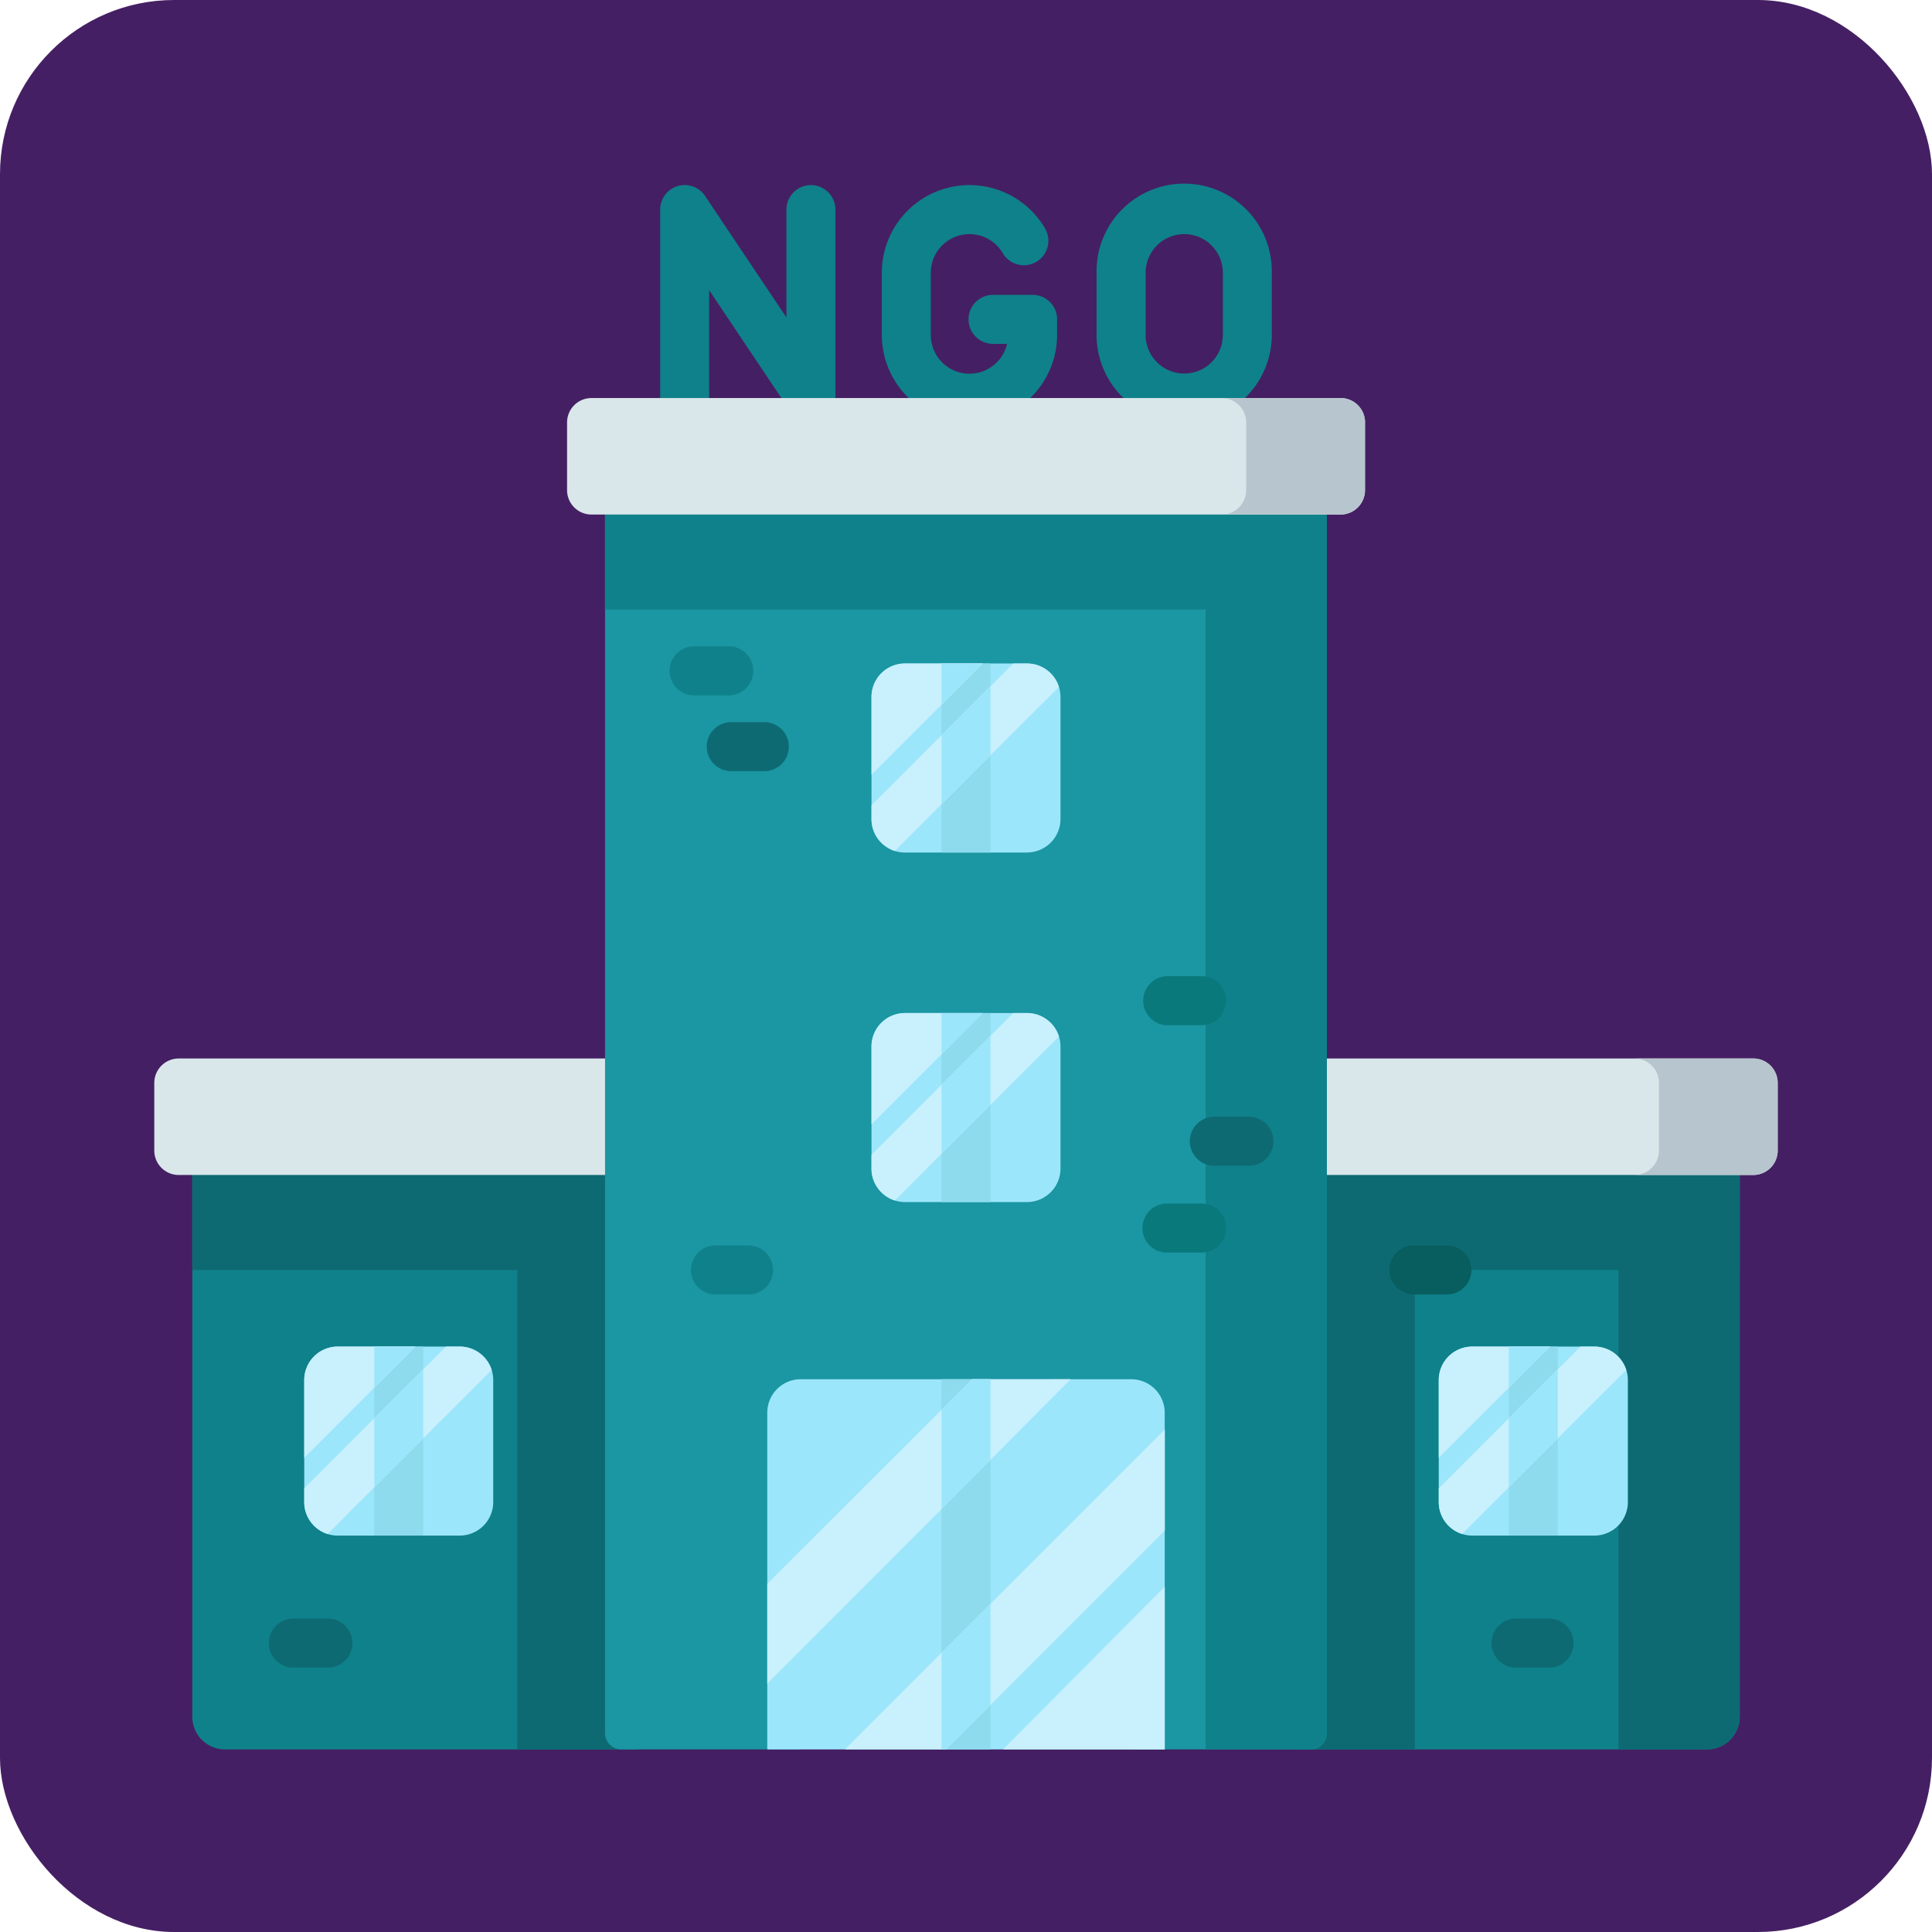 <svg id="Layer_1" data-name="Layer 1" xmlns="http://www.w3.org/2000/svg" xmlns:xlink="http://www.w3.org/1999/xlink" viewBox="0 0 760 760">
  <defs>
    <clipPath id="clip-path" transform="translate(-0.64 0)">
      <rect x="61.33" y="61.2" width="638.61" height="638.61" style="fill: none"/>
    </clipPath>
  </defs>
  <rect width="760" height="760" rx="68.5" style="fill: #451f63"/>
  <g id="g2259">
    <g id="g2261">
      <g style="clip-path: url(#clip-path)">
        <g id="g2263">
          <g id="g2269">
            <path id="path2271" d="M76.29,452H251.5V688.18H89.14a12.85,12.85,0,0,1-12.85-12.85Z" transform="translate(-0.64 0)" style="fill: #0f818a"/>
          </g>
          <g id="g2273">
            <path id="path2275" d="M685,452V675.33a12.85,12.85,0,0,1-12.84,12.85H509.76V452Z" transform="translate(-0.64 0)" style="fill: #0f818a"/>
          </g>
          <path id="path2277" d="M76.29,452H251.5v47.6H76.29Z" transform="translate(-0.64 0)" style="fill: #0d6a73"/>
          <path id="path2279" d="M685,499.56H509.76V452H685Z" transform="translate(-0.64 0)" style="fill: #0d6a73"/>
          <g id="g2281">
            <path id="path2283" d="M637.28,452V688.18h34.86A12.85,12.85,0,0,0,685,675.33V452Z" transform="translate(-0.64 0)" style="fill: #0d6a73"/>
          </g>
          <path id="path2285" d="M509.76,688.18h47.42V452H509.76Z" transform="translate(-0.64 0)" style="fill: #0d6a73"/>
          <path id="path2287" d="M204.09,688.18h47.42V452H204.09Z" transform="translate(-0.64 0)" style="fill: #0d6a73"/>
          <g id="g2289">
            <path id="path2291" d="M70.94,416.38H251.5v45.83H70.94a9.62,9.62,0,0,1-9.61-9.61V426a9.61,9.61,0,0,1,9.61-9.61" transform="translate(-0.64 0)" style="fill: #d9e7eb"/>
          </g>
          <g id="g2293">
            <path id="path2295" d="M699.94,426V452.6a9.62,9.62,0,0,1-9.62,9.61H509.76V416.38H690.32a9.61,9.61,0,0,1,9.62,9.61" transform="translate(-0.64 0)" style="fill: #d9e7eb"/>
          </g>
          <g id="g2297">
            <path id="path2299" d="M699.94,426V452.6a9.62,9.62,0,0,1-9.61,9.61H643.61a9.62,9.62,0,0,0,9.62-9.61V426a9.61,9.61,0,0,0-9.62-9.61h46.72a9.61,9.61,0,0,1,9.61,9.61" transform="translate(-0.64 0)" style="fill: #b7c5ce"/>
          </g>
          <g id="g2301">
            <path id="path2303" d="M627.79,604.06h-48a13.18,13.18,0,0,1-13.18-13.18v-48a13.18,13.18,0,0,1,13.18-13.17h48A13.17,13.17,0,0,1,641,542.88v48a13.18,13.18,0,0,1-13.17,13.18" transform="translate(-0.64 0)" style="fill: #9ce6fb"/>
          </g>
          <path id="path2305" d="M613.43,604.05H594.15V529.71h19.28Z" transform="translate(-0.64 0)" style="fill: #8edbed"/>
          <g id="g2307">
            <path id="path2309" d="M575.82,603.44q32.2-32.31,64.54-64.5a13.18,13.18,0,0,0-12.57-9.23h-5.42l-55.76,55.76v5.41a13.17,13.17,0,0,0,9.21,12.56" transform="translate(-0.64 0)" style="fill: #c9f0fd"/>
          </g>
          <g id="g2311">
            <path id="path2313" d="M610.35,529.71H579.79a13.18,13.18,0,0,0-13.18,13.17v30.57l43.74-43.74" transform="translate(-0.64 0)" style="fill: #c9f0fd"/>
          </g>
          <g id="g2315">
            <path id="path2317" d="M610.36,529.71l-16.21,16.2v-16.2Z" transform="translate(-0.64 0)" style="fill: #9ce6fb"/>
          </g>
          <g id="g2319">
            <path id="path2321" d="M613.43,538.65v27.18l-19.28,19.24V557.94q9.65-9.65,19.28-19.29" transform="translate(-0.64 0)" style="fill: #9ce6fb"/>
          </g>
          <g id="g2323">
            <path id="path2325" d="M181.49,604.06h-48a13.17,13.17,0,0,1-13.17-13.18v-48a13.17,13.17,0,0,1,13.17-13.17h48a13.17,13.17,0,0,1,13.17,13.17v48a13.18,13.18,0,0,1-13.17,13.18" transform="translate(-0.64 0)" style="fill: #9ce6fb"/>
          </g>
          <path id="path2327" d="M167.12,604.05H147.85V529.71h19.27Z" transform="translate(-0.64 0)" style="fill: #8edbed"/>
          <g id="g2329">
            <path id="path2331" d="M129.52,603.44q32.21-32.31,64.54-64.5a13.17,13.17,0,0,0-12.57-9.23h-5.42l-55.75,55.76v5.41a13.17,13.17,0,0,0,9.2,12.56" transform="translate(-0.64 0)" style="fill: #c9f0fd"/>
          </g>
          <g id="g2333">
            <path id="path2335" d="M164.05,529.71H133.49a13.17,13.17,0,0,0-13.17,13.17v30.57l43.73-43.74" transform="translate(-0.64 0)" style="fill: #c9f0fd"/>
          </g>
          <g id="g2337">
            <path id="path2339" d="M164.05,529.71l-16.2,16.2v-16.2Z" transform="translate(-0.64 0)" style="fill: #9ce6fb"/>
          </g>
          <g id="g2341">
            <path id="path2343" d="M167.12,538.66v27.18l-19.27,19.25V557.94Z" transform="translate(-0.64 0)" style="fill: #9ce6fb"/>
          </g>
          <g id="g2345">
            <path id="path2347" d="M522.61,192.16V681.75a6.43,6.43,0,0,1-6.43,6.43H446V561.82a6.42,6.42,0,0,0-6.42-6.43H321.74a6.43,6.43,0,0,0-6.43,6.43V688.18H245.08a6.43,6.43,0,0,1-6.43-6.43V192.16Z" transform="translate(-0.64 0)" style="fill: #1b96a3"/>
          </g>
          <path id="path2349" d="M522.61,192.15h-284v47.61h284Z" transform="translate(-0.64 0)" style="fill: #0f818a"/>
          <g id="g2351">
            <path id="path2353" d="M474.91,192.15v496h41.28a6.42,6.42,0,0,0,6.42-6.42V192.15Z" transform="translate(-0.64 0)" style="fill: #0f818a"/>
          </g>
          <g id="g2355">
            <path id="path2357" d="M319.61,166.21a9.63,9.63,0,0,1-8-4.27l-32-47.79v42.43a9.64,9.64,0,0,1-19.27,0V82.46A9.64,9.64,0,0,1,278,77.09l32,47.79V82.46a9.64,9.64,0,1,1,19.28,0v74.12a9.61,9.61,0,0,1-9.64,9.63" transform="translate(-0.64 0)" style="fill: #0f818a"/>
          </g>
          <g id="g2359">
            <path id="path2361" d="M382,166.21a34.5,34.5,0,0,1-34.47-34.46V107.29a34.47,34.47,0,0,1,64.09-17.64,9.64,9.64,0,1,1-16.56,9.87,15.2,15.2,0,0,0-28.26,7.77v24.46a15.2,15.2,0,0,0,30,3.52h-5.52a9.64,9.64,0,1,1,0-19.28h15.57a9.64,9.64,0,0,1,9.63,9.64v6.12A34.5,34.5,0,0,1,382,166.21" transform="translate(-0.64 0)" style="fill: #0f818a"/>
          </g>
          <g id="g2363">
            <path id="path2365" d="M466.49,92.09a15.22,15.22,0,0,0-15.19,15.2v24.46a15.19,15.19,0,0,0,30.38,0V107.29a15.21,15.21,0,0,0-15.19-15.2m0,74.12A34.5,34.5,0,0,1,432,131.75V107.29a34.47,34.47,0,1,1,68.93,0v24.46a34.5,34.5,0,0,1-34.47,34.46" transform="translate(-0.64 0)" style="fill: #0f818a"/>
          </g>
          <g id="g2367">
            <path id="path2369" d="M528,202.41H233.32a9.61,9.61,0,0,1-9.61-9.61V166.19a9.61,9.61,0,0,1,9.61-9.61H528a9.61,9.61,0,0,1,9.61,9.61V192.8a9.61,9.61,0,0,1-9.61,9.61" transform="translate(-0.64 0)" style="fill: #d9e7eb"/>
          </g>
          <g id="g2371">
            <path id="path2373" d="M537.57,166.19V192.8a9.62,9.62,0,0,1-9.62,9.61H481.24a9.61,9.61,0,0,0,9.61-9.61V166.19a9.61,9.61,0,0,0-9.61-9.61H528a9.62,9.62,0,0,1,9.62,9.61" transform="translate(-0.64 0)" style="fill: #b7c5ce"/>
          </g>
          <g id="g2375">
            <path id="path2377" d="M404.64,335.37h-48a13.18,13.18,0,0,1-13.18-13.17v-48A13.18,13.18,0,0,1,356.64,261h48a13.17,13.17,0,0,1,13.17,13.17v48a13.17,13.17,0,0,1-13.17,13.17" transform="translate(-0.64 0)" style="fill: #9ce6fb"/>
          </g>
          <path id="path2379" d="M390.27,335.37H371V261h19.27Z" transform="translate(-0.64 0)" style="fill: #8edbed"/>
          <g id="g2381">
            <path id="path2383" d="M352.67,334.76q32.2-32.33,64.54-64.5A13.18,13.18,0,0,0,404.64,261h-5.42q-27.87,27.89-55.76,55.76v5.42a13.18,13.18,0,0,0,9.21,12.56" transform="translate(-0.64 0)" style="fill: #c9f0fd"/>
          </g>
          <g id="g2385">
            <path id="path2387" d="M387.2,261H356.64a13.18,13.18,0,0,0-13.18,13.18v30.56L387.2,261" transform="translate(-0.64 0)" style="fill: #c9f0fd"/>
          </g>
          <g id="g2389">
            <path id="path2391" d="M387.2,261,371,277.22V261Z" transform="translate(-0.64 0)" style="fill: #9ce6fb"/>
          </g>
          <g id="g2393">
            <path id="path2395" d="M390.27,270v27.19L371,316.38V289.25L390.27,270" transform="translate(-0.64 0)" style="fill: #9ce6fb"/>
          </g>
          <g id="g2397">
            <path id="path2399" d="M404.64,472.86h-48a13.18,13.18,0,0,1-13.18-13.18v-48a13.18,13.18,0,0,1,13.18-13.17h48a13.17,13.17,0,0,1,13.17,13.17v48a13.18,13.18,0,0,1-13.17,13.18" transform="translate(-0.64 0)" style="fill: #9ce6fb"/>
          </g>
          <path id="path2401" d="M390.27,472.86H371V398.52h19.27Z" transform="translate(-0.64 0)" style="fill: #8edbed"/>
          <g id="g2403">
            <path id="path2405" d="M352.67,472.25q32.2-32.33,64.54-64.5a13.17,13.17,0,0,0-12.57-9.24h-5.42l-55.76,55.76v5.41a13.18,13.18,0,0,0,9.21,12.57" transform="translate(-0.64 0)" style="fill: #c9f0fd"/>
          </g>
          <g id="g2407">
            <path id="path2409" d="M387.2,398.51H356.64a13.18,13.18,0,0,0-13.18,13.17v30.57l43.74-43.74" transform="translate(-0.64 0)" style="fill: #c9f0fd"/>
          </g>
          <g id="g2411">
            <path id="path2413" d="M387.2,398.52q-8.08,8.09-16.2,16.2v-16.2Z" transform="translate(-0.64 0)" style="fill: #9ce6fb"/>
          </g>
          <g id="g2415">
            <path id="path2417" d="M390.27,407.46v27.18L371,453.87V426.73Z" transform="translate(-0.64 0)" style="fill: #9ce6fb"/>
          </g>
          <g id="g2419">
            <path id="path2421" d="M458.82,688.18H302.46V555.72a13.17,13.17,0,0,1,13.17-13.17h130a13.18,13.18,0,0,1,13.18,13.17Z" transform="translate(-0.64 0)" style="fill: #9ce6fb"/>
          </g>
          <path id="path2423" d="M390.27,688.18H371V542.54h19.27Z" transform="translate(-0.64 0)" style="fill: #8edbed"/>
          <g id="g2425">
            <path id="path2427" d="M383.08,542.55q-40.33,40.2-80.62,80.45v39.31q59.76-59.79,119.35-119.76Z" transform="translate(-0.64 0)" style="fill: #c9f0fd"/>
          </g>
          <g id="g2429">
            <path id="path2431" d="M395.21,688.18h63.6v-64q-31.81,32-63.6,64" transform="translate(-0.64 0)" style="fill: #c9f0fd"/>
          </g>
          <g id="g2433">
            <path id="path2435" d="M333,688.18h39.75l86.1-86.1V562.33Z" transform="translate(-0.64 0)" style="fill: #c9f0fd"/>
          </g>
          <g id="g2437">
            <path id="path2439" d="M390.27,542.54v31.75Q380.64,584,371,593.63V554.57q6-6,12.08-12Z" transform="translate(-0.64 0)" style="fill: #9ce6fb"/>
          </g>
          <g id="g2441">
            <path id="path2443" d="M390.27,630.87v39.74l-17.56,17.57H371v-38Z" transform="translate(-0.64 0)" style="fill: #9ce6fb"/>
          </g>
          <g id="g2445">
            <path id="path2447" d="M287,273.52H274a9.64,9.64,0,1,1,0-19.27h13a9.64,9.64,0,1,1,0,19.27" transform="translate(-0.64 0)" style="fill: #0f818a"/>
          </g>
          <g id="g2449">
            <path id="path2451" d="M301.3,303.35h-13a9.64,9.64,0,1,1,0-19.28h13a9.64,9.64,0,0,1,0,19.28" transform="translate(-0.64 0)" style="fill: #0d6a73"/>
          </g>
          <g id="g2453">
            <path id="path2455" d="M473,403.31H460A9.64,9.64,0,1,1,460,384h13a9.64,9.64,0,1,1,0,19.27" transform="translate(-0.64 0)" style="fill: #09797c"/>
          </g>
          <g id="g2457">
            <path id="path2459" d="M610.31,656h-13a9.64,9.64,0,1,1,0-19.27h13a9.64,9.64,0,0,1,0,19.27" transform="translate(-0.64 0)" style="fill: #0d6a73"/>
          </g>
          <g id="g2461">
            <path id="path2463" d="M473,492.72H460a9.64,9.64,0,1,1,0-19.27h13a9.64,9.64,0,1,1,0,19.27" transform="translate(-0.64 0)" style="fill: #09797c"/>
          </g>
          <g id="g2465">
            <path id="path2467" d="M491.64,458.57h-13a9.64,9.64,0,1,1,0-19.27h13a9.64,9.64,0,1,1,0,19.27" transform="translate(-0.64 0)" style="fill: #0d6a73"/>
          </g>
          <g id="g2469">
            <path id="path2471" d="M294.78,509.2h-13a9.64,9.64,0,0,1,0-19.27h13a9.64,9.64,0,1,1,0,19.27" transform="translate(-0.64 0)" style="fill: #0f818a"/>
          </g>
          <g id="g2473">
            <path id="path2475" d="M129.33,656h-13a9.64,9.64,0,1,1,0-19.27h13a9.64,9.64,0,1,1,0,19.27" transform="translate(-0.64 0)" style="fill: #0d6a73"/>
          </g>
          <g id="g2477">
            <path id="path2479" d="M570.13,509.2h-13a9.64,9.64,0,1,1,0-19.27h13a9.64,9.64,0,0,1,0,19.27" transform="translate(-0.64 0)" style="fill: #085e5e"/>
          </g>
        </g>
      </g>
    </g>
  </g>
</svg>
